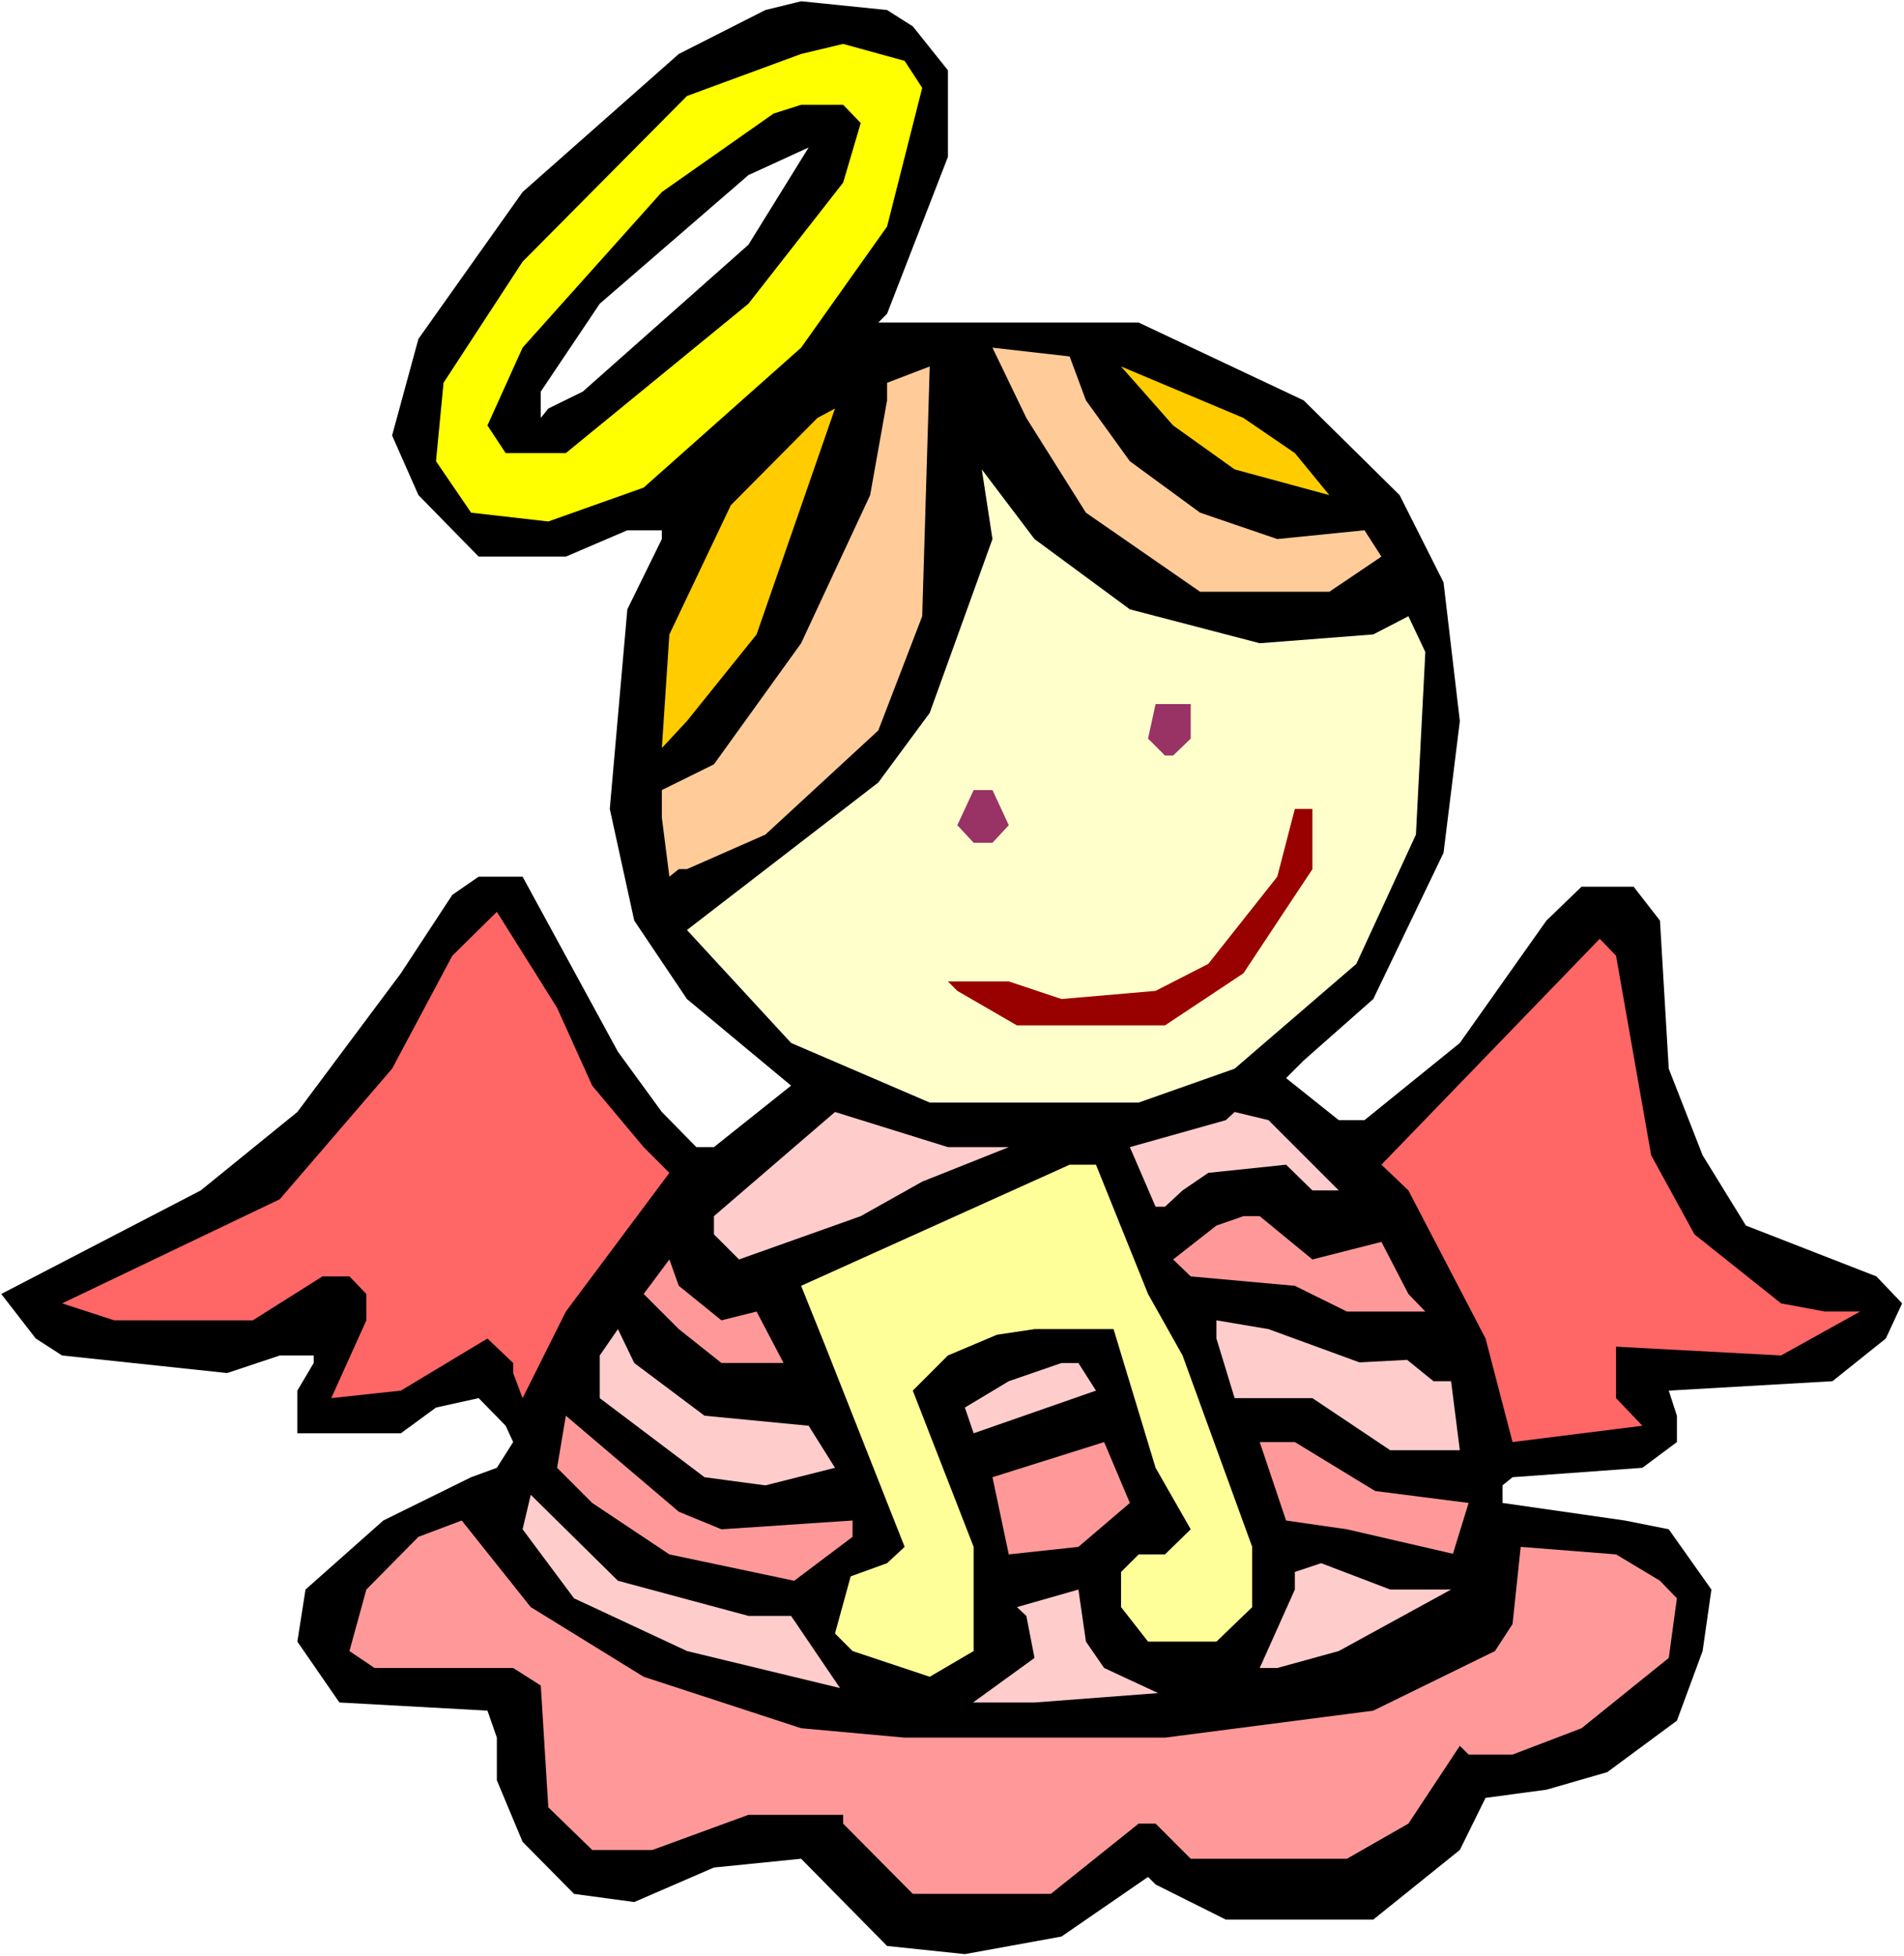<?xml version="1.0" encoding="UTF-8" standalone="no"?>
<svg
   version="1.0"
   width="129.766mm"
   height="133.245mm"
   id="svg30"
   sodipodi:docname="Musical 2.wmf"
   xmlns:inkscape="http://www.inkscape.org/namespaces/inkscape"
   xmlns:sodipodi="http://sodipodi.sourceforge.net/DTD/sodipodi-0.dtd"
   xmlns="http://www.w3.org/2000/svg"
   xmlns:svg="http://www.w3.org/2000/svg">
  <rect width="100%" height="100%" fill="#333333" stroke="none"/>
  <sodipodi:namedview
     id="namedview30"
     pagecolor="#ffffff"
     bordercolor="#000000"
     borderopacity="0.25"
     inkscape:showpageshadow="2"
     inkscape:pageopacity="0.0"
     inkscape:pagecheckerboard="0"
     inkscape:deskcolor="#d1d1d1"
     inkscape:document-units="mm" />
  <defs
     id="defs1">
    <pattern
       id="WMFhbasepattern"
       patternUnits="userSpaceOnUse"
       width="6"
       height="6"
       x="0"
       y="0" />
  </defs>
  <path
     style="fill:#ffffff;fill-opacity:1;fill-rule:evenodd;stroke:none"
     d="M 0,503.604 H 490.455 V 0 H 0 Z"
     id="path1" />
  <path
     style="fill:#000000;fill-opacity:1;fill-rule:evenodd;stroke:none"
     d="m 235.128,6.786 9.05,11.31 v 22.296 l -15.675,40.392 -2.262,2.262 h 67.064 l 42.501,20.034 24.725,24.397 11.312,22.458 4.202,35.706 -4.202,33.929 -18.099,37.645 -17.938,15.834 -4.525,4.524 13.574,10.825 h 6.626 l 24.563,-19.873 22.301,-31.506 9.05,-8.725 h 13.413 l 6.787,8.725 2.262,38.13 8.726,22.296 11.15,18.095 33.613,13.087 6.626,6.947 -4.202,9.048 -13.736,10.987 -42.178,2.424 2.101,6.463 v 6.786 l -8.888,6.624 -33.451,2.424 -2.586,2.1 v 4.524 l 31.512,4.524 11.312,2.262 10.989,15.51 -2.262,15.834 -6.626,17.934 -17.938,13.248 -15.675,4.524 -15.675,2.1 -6.626,13.41 -22.301,17.934 h -37.976 l -18.099,-9.048 -1.939,-1.939 -22.301,15.349 -24.886,4.524 -20.038,-2.1 -22.139,-22.458 -22.462,2.262 -20.523,8.886 -15.514,-2.1 -13.251,-13.41 -6.626,-15.834 v -10.987 l -2.424,-6.947 -38.138,-2.1 -10.827,-15.672 2.101,-13.41 20.038,-17.772 22.624,-11.148 6.626,-2.424 4.202,-6.624 -1.939,-4.201 -6.949,-7.109 -10.989,2.424 -9.05,6.624 H 76.598 V 358.032 l 4.202,-7.109 v -1.939 h -8.726 L 58.499,353.508 15.998,348.984 9.211,344.622 0.323,333.151 51.712,306.492 l 24.886,-20.196 26.664,-35.706 13.251,-20.196 6.787,-4.685 h 11.312 l 24.563,45.077 11.312,15.51 8.888,9.048 h 4.525 l 19.877,-15.834 -26.826,-22.296 -13.574,-20.196 -6.302,-28.759 4.525,-51.378 8.888,-18.095 v -2.262 h -8.888 l -15.837,6.786 h -22.462 l -15.514,-15.834 -6.787,-15.349 6.787,-24.881 26.826,-37.807 40.238,-35.545 22.301,-11.31 9.211,-2.262 22.139,2.262 z"
     id="path2" />
  <path
     style="fill:#ffff00;fill-opacity:1;fill-rule:evenodd;stroke:none"
     d="m 237.552,22.619 -9.05,35.706 -22.139,31.182 -40.562,36.029 -24.563,8.725 -19.877,-2.262 -9.05,-13.248 1.939,-20.196 20.362,-31.182 42.339,-42.654 29.411,-10.825 10.827,-2.585 15.837,4.362 z"
     id="path3" />
  <path
     style="fill:#000000;fill-opacity:1;fill-rule:evenodd;stroke:none"
     d="m 221.715,31.667 -4.525,15.349 -24.402,31.182 -47.026,38.453 h -15.514 l -4.686,-7.109 9.05,-20.034 35.875,-40.069 28.765,-20.196 7.11,-2.262 h 10.827 z"
     id="path4" />
  <path
     style="fill:#ffffff;fill-opacity:1;fill-rule:evenodd;stroke:none"
     d="m 150.126,100.818 -8.888,4.362 -1.939,2.424 v -6.786 l 15.19,-22.619 38.299,-33.121 15.514,-7.109 -15.514,25.043 z"
     id="path5" />
  <path
     style="fill:#ffcc99;fill-opacity:1;fill-rule:evenodd;stroke:none"
     d="m 279.729,103.08 11.312,15.672 18.099,13.248 19.877,6.786 22.462,-2.262 4.363,6.786 -13.413,9.048 h -33.29 l -29.411,-20.357 -15.352,-24.397 -8.726,-18.095 19.877,2.262 z"
     id="path6" />
  <path
     style="fill:#ffcc99;fill-opacity:1;fill-rule:evenodd;stroke:none"
     d="m 226.24,188.064 -29.088,26.82 -20.2,8.886 h -2.101 l -2.424,1.939 -1.939,-15.187 v -7.109 l 13.413,-6.624 22.462,-31.182 17.776,-38.13 4.363,-24.397 v -4.524 l 10.989,-4.201 -1.939,64.304 z"
     id="path7" />
  <path
     style="fill:#ffcc00;fill-opacity:1;fill-rule:evenodd;stroke:none"
     d="m 333.542,116.651 8.888,10.825 -24.402,-6.624 -15.837,-11.31 -13.413,-15.187 31.512,13.248 z"
     id="path8" />
  <path
     style="fill:#ffcc00;fill-opacity:1;fill-rule:evenodd;stroke:none"
     d="m 176.952,185.64 -6.464,6.947 1.939,-29.244 15.837,-33.283 22.301,-22.458 4.525,-2.424 -20.2,58.164 z"
     id="path9" />
  <path
     style="fill:#ffffcc;fill-opacity:1;fill-rule:evenodd;stroke:none"
     d="m 291.041,156.881 33.451,8.725 29.25,-2.262 9.05,-4.685 4.363,9.209 -2.424,47.016 -15.352,33.283 -31.35,26.982 -24.725,8.725 h -53.813 l -35.714,-15.349 -26.826,-29.082 49.288,-37.968 13.251,-17.934 16.16,-44.754 -2.747,-17.934 13.574,17.934 z"
     id="path10" />
  <path
     style="fill:#993265;fill-opacity:1;fill-rule:evenodd;stroke:none"
     d="m 306.716,190.164 -4.525,4.362 h -2.101 l -4.363,-4.362 1.939,-8.886 h 9.05 z"
     id="path11" />
  <path
     style="fill:#993265;fill-opacity:1;fill-rule:evenodd;stroke:none"
     d="m 259.853,212.46 -4.202,4.524 h -4.848 l -4.202,-4.524 4.202,-9.048 h 4.848 z"
     id="path12" />
  <path
     style="fill:#990000;fill-opacity:1;fill-rule:evenodd;stroke:none"
     d="m 338.067,223.77 -17.776,26.82 -20.2,13.41 H 261.953 l -15.352,-8.886 -2.424,-2.424 h 15.675 l 13.574,4.524 24.24,-2.1 13.574,-6.947 17.776,-22.458 4.525,-17.449 h 4.525 z"
     id="path13" />
  <path
     style="fill:#ff6666;fill-opacity:1;fill-rule:evenodd;stroke:none"
     d="m 152.55,279.511 13.251,15.834 6.626,6.624 -26.664,35.706 -11.15,22.296 -2.424,-6.463 v -2.585 l -6.626,-6.301 -22.301,13.41 -17.938,1.939 9.05,-20.034 v -6.786 l -4.363,-4.524 h -6.949 l -17.938,11.31 H 29.411 l -13.413,-4.362 56.075,-26.82 28.926,-33.606 15.514,-29.082 11.474,-11.31 15.514,24.72 z"
     id="path14" />
  <path
     style="fill:#ff6666;fill-opacity:1;fill-rule:evenodd;stroke:none"
     d="m 425.331,297.445 11.15,20.357 22.301,17.772 11.312,2.1 h 9.05 l -20.362,11.31 -42.501,-2.262 v 13.248 l 6.787,7.109 -33.451,4.201 -6.949,-26.659 -19.877,-38.13 -6.949,-6.624 56.237,-58.164 4.202,4.362 z"
     id="path15" />
  <path
     style="fill:#ffcccc;fill-opacity:1;fill-rule:evenodd;stroke:none"
     d="m 259.853,295.344 -22.301,8.886 -15.837,8.886 -31.35,11.148 -6.464,-6.463 v -4.685 l 31.189,-26.82 29.088,9.048 z"
     id="path16" />
  <path
     style="fill:#ffcccc;fill-opacity:1;fill-rule:evenodd;stroke:none"
     d="m 344.854,306.492 h -6.787 l -6.787,-6.624 -20.038,2.1 -6.626,4.524 -4.525,4.201 h -2.424 l -6.626,-15.349 24.725,-6.947 2.262,-2.1 8.726,2.1 z"
     id="path17" />
  <path
     style="fill:#ffff99;fill-opacity:1;fill-rule:evenodd;stroke:none"
     d="m 295.728,333.151 8.888,15.834 17.938,49.278 v 15.51 l -9.211,8.886 h -17.614 l -6.949,-8.886 v -9.048 l 4.525,-4.524 h 6.787 l 6.626,-6.463 -9.05,-15.834 -10.827,-35.706 H 266.478 l -9.696,1.454 -12.605,5.332 -9.05,9.048 15.675,40.23 v 26.82 l -11.312,6.624 -19.877,-6.624 -4.525,-4.524 4.04,-14.703 9.373,-3.393 4.525,-4.201 -20.362,-51.54 -6.302,-15.672 69.165,-31.182 h 6.787 z"
     id="path18" />
  <path
     style="fill:#ff9999;fill-opacity:1;fill-rule:evenodd;stroke:none"
     d="m 338.067,324.265 17.776,-4.524 6.949,13.41 4.363,4.524 h -20.2 l -13.413,-6.624 -26.826,-2.424 -4.525,-4.362 11.15,-8.725 6.949,-2.424 h 4.202 z"
     id="path19" />
  <path
     style="fill:#ff9999;fill-opacity:1;fill-rule:evenodd;stroke:none"
     d="m 185.84,339.937 9.05,-2.262 6.949,13.248 h -15.998 l -10.989,-8.725 -9.05,-9.048 6.626,-8.886 2.424,6.786 z"
     id="path20" />
  <path
     style="fill:#ffcccc;fill-opacity:1;fill-rule:evenodd;stroke:none"
     d="m 350.187,350.762 12.282,-0.646 6.787,5.493 h 4.525 l 2.262,17.772 H 358.105 l -20.038,-13.41 h -20.038 l -4.686,-15.349 v -4.685 l 13.413,2.262 z"
     id="path21" />
  <path
     style="fill:#ffcccc;fill-opacity:1;fill-rule:evenodd;stroke:none"
     d="m 181.477,364.495 26.826,2.585 6.787,10.825 -17.938,4.524 -15.675,-2.1 -26.987,-20.357 v -10.987 l 4.686,-6.786 4.202,8.725 z"
     id="path22" />
  <path
     style="fill:#ffcccc;fill-opacity:1;fill-rule:evenodd;stroke:none"
     d="m 282.315,358.032 -31.512,10.987 -2.262,-6.624 11.312,-6.786 13.574,-4.685 h 4.363 z"
     id="path23" />
  <path
     style="fill:#ff9999;fill-opacity:1;fill-rule:evenodd;stroke:none"
     d="m 185.84,393.738 33.774,-2.262 v 4.201 l -15.029,11.31 -32.158,-6.786 -19.877,-13.248 -9.05,-9.048 2.262,-13.41 29.088,24.72 z"
     id="path24" />
  <path
     style="fill:#ff9999;fill-opacity:1;fill-rule:evenodd;stroke:none"
     d="m 277.79,398.262 -17.938,1.939 -4.202,-19.873 28.765,-9.048 6.626,15.672 z"
     id="path25" />
  <path
     style="fill:#ff9999;fill-opacity:1;fill-rule:evenodd;stroke:none"
     d="m 354.227,383.883 24.078,3.07 -4.04,13.087 -27.31,-6.301 -15.675,-2.262 -6.787,-20.196 h 9.05 z"
     id="path26" />
  <path
     style="fill:#ffcccc;fill-opacity:1;fill-rule:evenodd;stroke:none"
     d="m 192.789,416.035 h 10.989 l 12.605,18.58 -39.43,-9.532 -29.088,-13.572 -13.251,-17.772 2.101,-8.886 22.462,22.135 z"
     id="path27" />
  <path
     style="fill:#ff9999;fill-opacity:1;fill-rule:evenodd;stroke:none"
     d="m 165.801,431.707 40.562,13.248 26.664,2.424 h 67.064 l 53.651,-6.947 31.35,-15.349 4.525,-6.947 2.101,-19.873 24.563,1.939 11.312,6.786 4.363,4.524 -2.101,15.349 -22.462,18.095 -17.776,6.786 h -11.312 l -2.262,-2.262 -13.251,20.034 -15.837,9.048 h -40.238 l -9.05,-9.048 h -4.363 l -22.624,18.095 h -35.552 l -17.938,-18.095 v -2.262 h -24.402 l -24.725,9.048 h -15.514 l -11.312,-10.987 -1.939,-31.344 -7.11,-4.524 H 96.475 l -6.464,-4.362 4.363,-15.834 13.413,-13.572 11.15,-4.201 17.776,22.296 z"
     id="path28" />
  <path
     style="fill:#ffcccc;fill-opacity:1;fill-rule:evenodd;stroke:none"
     d="m 373.78,409.249 -28.926,15.834 -15.837,4.362 h -4.525 l 9.05,-20.196 v -4.524 l 6.787,-2.262 17.776,6.786 z"
     id="path29" />
  <path
     style="fill:#ffcccc;fill-opacity:1;fill-rule:evenodd;stroke:none"
     d="m 284.416,429.445 13.898,6.463 -31.835,2.424 h -15.837 l 15.837,-11.471 -2.101,-10.825 -2.424,-2.262 15.837,-4.524 1.939,13.41 z"
     id="path30" />
</svg>
